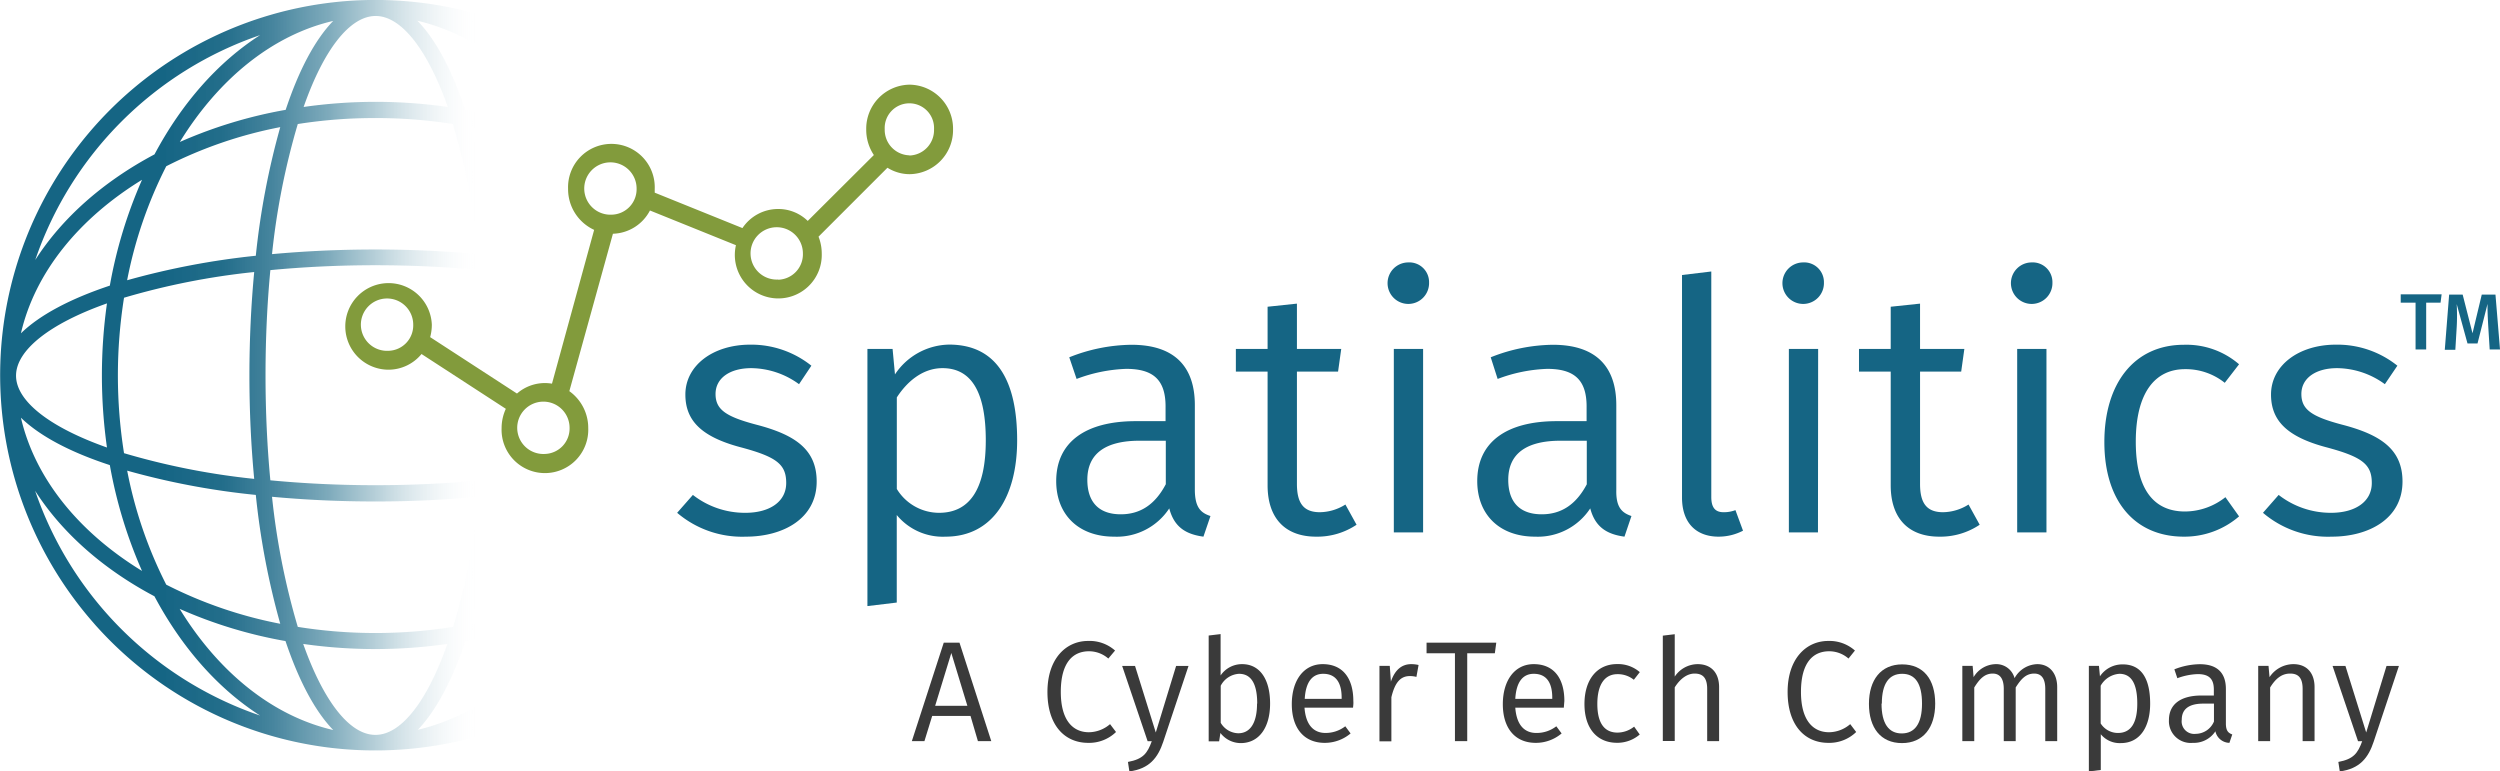 <svg xmlns="http://www.w3.org/2000/svg" xmlns:xlink="http://www.w3.org/1999/xlink" viewBox="0 0 419.26 129.36"><defs><style>.cls-1{fill:#3a3a3a;}.cls-2{fill:url(#linear-gradient);}.cls-3{fill:#829b3c;}.cls-4{fill:#156584;}</style><linearGradient id="linear-gradient" x1="93.53" y1="62.93" x2="0" y2="62.93" gradientUnits="userSpaceOnUse"><stop offset="0.14" stop-color="#fff" stop-opacity="0"/><stop offset="0.23" stop-color="#bcd3dc" stop-opacity="0.29"/><stop offset="0.32" stop-color="#80acbc" stop-opacity="0.54"/><stop offset="0.41" stop-color="#518da4" stop-opacity="0.74"/><stop offset="0.51" stop-color="#307692" stop-opacity="0.89"/><stop offset="0.6" stop-color="#1c6987" stop-opacity="0.97"/><stop offset="0.71" stop-color="#156584"/></linearGradient></defs><title>spatialitics</title><g id="Layer_2" data-name="Layer 2"><g id="Layer_1-2" data-name="Layer 1"><path class="cls-1" d="M162.76,120.07h-6.43l-1.3,4.22h-2.11l5.35-16.51h2.64l5.33,16.51H164Zm-.53-1.71-2.69-8.85-2.71,8.85Z"/><path class="cls-1" d="M187,109.1l-1.13,1.34a4.93,4.93,0,0,0-3.24-1.22c-2.59,0-4.73,1.75-4.73,6.82,0,4.82,2.07,6.76,4.71,6.76a5.53,5.53,0,0,0,3.55-1.36l1,1.32a6.47,6.47,0,0,1-4.66,1.82c-4,0-6.84-3-6.84-8.54s3.08-8.55,6.82-8.55A6.43,6.43,0,0,1,187,109.1Z"/><path class="cls-1" d="M195.09,124.37c-.89,2.68-2.31,4.56-5.69,5l-.24-1.59c2.57-.48,3.26-1.46,4-3.48h-.7l-4.27-12.62h2.16l3.48,11.16,3.41-11.16h2.08Z"/><path class="cls-1" d="M213,118c0,4-1.85,6.62-4.93,6.62a4.3,4.3,0,0,1-3.4-1.7l-.22,1.41h-1.75V106.58l2-.24v6.94a4.32,4.32,0,0,1,3.62-1.9C211.17,111.38,213,113.76,213,118Zm-2.16,0c0-3.63-1.21-5-3.05-5a3.7,3.7,0,0,0-3.07,2v6.22a3.52,3.52,0,0,0,2.9,1.75C209.51,123,210.81,121.46,210.81,118Z"/><path class="cls-1" d="M226.91,118.68h-8.14c.22,3,1.61,4.24,3.53,4.24a5.4,5.4,0,0,0,3.31-1.12l.89,1.2a6.71,6.71,0,0,1-4.34,1.58c-3.48,0-5.52-2.47-5.52-6.48s2-6.72,5.18-6.72c3.38,0,5.14,2.38,5.14,6.19C227,118,226.93,118.41,226.91,118.68ZM225,117c0-2.55-1-4-3.09-4-1.75,0-2.93,1.25-3.1,4.2H225Z"/><path class="cls-1" d="M237.9,111.52l-.36,2a4.19,4.19,0,0,0-1.1-.14c-1.61,0-2.52,1.13-3.1,3.55v7.39h-2V111.67h1.73l.19,2.64c.68-2,1.85-2.93,3.41-2.93A5.44,5.44,0,0,1,237.9,111.52Z"/><path class="cls-1" d="M250.69,109.56h-4.63v14.73H244V109.56h-4.76v-1.78h11.69Z"/><path class="cls-1" d="M262.26,118.68h-8.14c.22,3,1.61,4.24,3.53,4.24A5.38,5.38,0,0,0,261,121.8l.89,1.2a6.69,6.69,0,0,1-4.34,1.58c-3.48,0-5.52-2.47-5.52-6.48s2-6.72,5.18-6.72c3.39,0,5.14,2.38,5.14,6.19C262.31,118,262.28,118.41,262.26,118.68ZM260.32,117c0-2.55-1-4-3.1-4-1.75,0-2.93,1.25-3.1,4.2h6.2Z"/><path class="cls-1" d="M275,112.72,274,114a4.28,4.28,0,0,0-2.74-.94c-2.06,0-3.38,1.61-3.38,5s1.32,4.8,3.38,4.8a4.54,4.54,0,0,0,2.79-1l.94,1.32a5.76,5.76,0,0,1-3.8,1.39c-3.36,0-5.47-2.42-5.47-6.5s2.09-6.7,5.47-6.7A5.56,5.56,0,0,1,275,112.72Z"/><path class="cls-1" d="M288.3,115.24v9.05h-2v-8.76c0-1.94-.81-2.57-2.11-2.57s-2.47.94-3.33,2.31v9h-2V106.6l2-.24v7.11a4.65,4.65,0,0,1,3.84-2.09C287,111.38,288.3,112.87,288.3,115.24Z"/><path class="cls-1" d="M311.08,109.1,310,110.44a4.93,4.93,0,0,0-3.24-1.22c-2.59,0-4.73,1.75-4.73,6.82,0,4.82,2.06,6.76,4.71,6.76a5.53,5.53,0,0,0,3.55-1.36l1,1.32a6.47,6.47,0,0,1-4.66,1.82c-4,0-6.84-3-6.84-8.54s3.08-8.55,6.82-8.55A6.43,6.43,0,0,1,311.08,109.1Z"/><path class="cls-1" d="M324.54,118c0,4-2,6.62-5.57,6.62s-5.54-2.57-5.54-6.58,2-6.62,5.57-6.62S324.54,113.92,324.54,118Zm-9,0c0,3.34,1.2,5,3.38,5s3.41-1.61,3.41-5S321.18,113,319,113,315.59,114.62,315.59,118Z"/><path class="cls-1" d="M345,115.24v9.05h-2v-8.76c0-1.94-.81-2.57-1.85-2.57-1.41,0-2.23.94-3.11,2.33v9h-2v-8.76c0-1.94-.82-2.57-1.85-2.57-1.39,0-2.23.94-3.1,2.33v9h-2V111.67h1.73l.16,1.89a4.41,4.41,0,0,1,3.7-2.18,3.17,3.17,0,0,1,3.17,2.35,4.48,4.48,0,0,1,3.81-2.35C343.67,111.38,345,112.87,345,115.24Z"/><path class="cls-1" d="M360.59,118c0,3.86-1.68,6.62-4.92,6.62a4.09,4.09,0,0,1-3.36-1.49v6l-2,.24V111.67H352l.17,1.75a4.53,4.53,0,0,1,3.74-2C359.24,111.38,360.59,114,360.59,118Zm-2.16,0c0-3.36-1-5-3-5a3.91,3.91,0,0,0-3.14,2v6.32a3.42,3.42,0,0,0,2.9,1.6C357.3,122.92,358.43,121.34,358.43,118Z"/><path class="cls-1" d="M374.36,123.17l-.48,1.41a2.46,2.46,0,0,1-2.35-1.94,4.31,4.31,0,0,1-3.79,1.94,3.65,3.65,0,0,1-4-3.82c0-2.68,2-4.12,5.47-4.12h2.06v-1c0-1.87-.89-2.59-2.71-2.59a10.78,10.78,0,0,0-3.41.69l-.5-1.49a11.9,11.9,0,0,1,4.27-.86c3,0,4.37,1.54,4.37,4.15v5.86C373.31,122.56,373.69,122.92,374.36,123.17ZM371.29,121v-3h-1.8c-2.35,0-3.6.89-3.6,2.69a2.1,2.1,0,0,0,2.31,2.38A3.36,3.36,0,0,0,371.29,121Z"/><path class="cls-1" d="M388.16,115.24v9.05h-2v-8.76c0-1.94-.8-2.57-2.09-2.57-1.49,0-2.5.94-3.36,2.33v9h-2V111.67h1.73l.17,1.89a4.83,4.83,0,0,1,4-2.18C386.84,111.38,388.16,112.84,388.16,115.24Z"/><path class="cls-1" d="M398.08,124.37c-.89,2.68-2.31,4.56-5.69,5l-.24-1.59c2.56-.48,3.26-1.46,4-3.48h-.7l-4.27-12.62h2.16l3.48,11.16,3.41-11.16h2.08Z"/><path class="cls-2" d="M62.93,125.85a63.19,63.19,0,0,0,17.88-2.57c.47-1.07.92-2.13,1.36-3.18.61-1.48,1.21-3,1.77-4.46a35.65,35.65,0,0,1-13.86,6.75c3-3.14,5.75-8.26,8-14.88a79.43,79.43,0,0,0,9.39-2.26c.29-1,.57-2.06.85-3.09a77.71,77.71,0,0,1-9.33,2.45A128.19,128.19,0,0,0,83,83c3.25-.35,6.38-.79,9.36-1.31.12-.92.25-1.84.37-2.77-3,.54-6.14,1-9.46,1.36.25-2.61.44-5.3.56-8-.22,0-.43,0-.65,0h-2c-.13,2.84-.33,5.6-.58,8.27-5.48.52-11.37.82-17.64.82s-12.14-.3-17.62-.82c-.52-5.48-.81-11.37-.81-17.63s.29-12.14.81-17.62c5.48-.52,11.37-.82,17.62-.82s12.16.3,17.64.82c.31,3.33.53,6.82.67,10.45l2.41-5.42c-.11-1.6-.22-3.19-.37-4.75l2.37.28,1.13-2.53c-1.24-.16-2.49-.33-3.77-.47a128,128,0,0,0-4.1-21.58,74,74,0,0,1,14.59,4.43c-.16-1-.33-2.07-.53-3.11a78.33,78.33,0,0,0-15-4.22c-2.2-6.63-4.92-11.76-8-14.9C78.42,5.45,86,10.72,92,18.35c-.61-2.17-1.33-4.3-2.14-6.38a46.2,46.2,0,0,0-7.54-6.08,57.37,57.37,0,0,1,6,2.4c-.54-1.23-1.1-2.46-1.68-3.67a62.93,62.93,0,0,0-70.95,99.85l.45.52c.12.12.23.25.35.38A62.78,62.78,0,0,0,62.93,125.85Zm0-2.61c-4.25,0-8.64-5.54-12.08-15.25a85.41,85.41,0,0,0,24.18,0C71.62,117.7,67.23,123.24,63,123.24Zm-7.08-.82c-10.22-2.37-19.25-9.76-25.72-20.31a76.65,76.65,0,0,0,17.75,5.4C50.11,114.15,52.83,119.28,55.88,122.42ZM63,84.1c6.06,0,11.86-.29,17.36-.8A120.57,120.57,0,0,1,76,105.13a82.93,82.93,0,0,1-26.06,0,120.62,120.62,0,0,1-4.32-21.82C51.12,83.82,56.93,84.1,63,84.1ZM47,104.61a72.12,72.12,0,0,1-19.12-6.56,72.1,72.1,0,0,1-6.55-19.12A125.91,125.91,0,0,0,42.9,83,127.81,127.81,0,0,0,47,104.61Zm-4.37-24.3A120.81,120.81,0,0,1,20.8,76a83,83,0,0,1,0-26.07,120.81,120.81,0,0,1,21.83-4.31c-.52,5.5-.8,11.3-.8,17.35S42.11,74.82,42.63,80.31Zm.27-37.42A129.15,129.15,0,0,0,21.32,47a72.35,72.35,0,0,1,6.56-19.12A72.12,72.12,0,0,1,47,21.32,128.07,128.07,0,0,0,42.9,42.89Zm37.42-.27c-5.49-.5-11.3-.78-17.36-.78s-11.84.28-17.34.78A120.8,120.8,0,0,1,49.94,20.8a82.52,82.52,0,0,1,13-1,81.5,81.5,0,0,1,13,1A120.5,120.5,0,0,1,80.32,42.62ZM63,2.68c4.27,0,8.66,5.54,12.1,15.26a85.41,85.41,0,0,0-24.18,0C54.32,8.22,58.71,2.68,63,2.68ZM47.91,18.42a77.12,77.12,0,0,0-17.75,5.39c6.47-10.53,15.5-17.93,25.72-20.3C52.83,6.65,50.11,11.78,47.91,18.42ZM43.62,5.89c-7.06,4.52-13.16,11.45-17.71,20-8.57,4.55-15.48,10.64-20,17.71A60.53,60.53,0,0,1,43.62,5.89ZM23.82,30.15a77.44,77.44,0,0,0-5.4,17.75c-6.64,2.21-11.77,4.93-14.91,8C5.88,45.65,13.27,36.62,23.82,30.15ZM17.94,50.88a86.34,86.34,0,0,0,0,24.17C8.23,71.62,2.69,67.22,2.69,63S8.23,54.31,17.94,50.88ZM18.42,78a77.28,77.28,0,0,0,5.4,17.75C13.27,89.3,5.88,80.28,3.51,70.05,6.65,73.11,11.78,75.83,18.42,78Zm7.48,22c4.56,8.56,10.65,15.48,17.72,20A60.55,60.55,0,0,1,5.89,82.31C10.42,89.38,17.34,95.47,25.9,100Z"/><path class="cls-3" d="M152.53,14.2a7.38,7.38,0,0,0-7.26,7.5A7.64,7.64,0,0,0,146.55,26L135.46,37.05a7.06,7.06,0,0,0-5-2,7.19,7.19,0,0,0-5.95,3.2l-14.71-5.94c0-.21,0-.42,0-.64a7.27,7.27,0,1,0-14.53,0,7.51,7.51,0,0,0,4.37,6.88L92.57,64.34a7.74,7.74,0,0,0-1.19-.1A7.13,7.13,0,0,0,86.7,66L72.14,56.54a8,8,0,0,0,.28-2.09A7.26,7.26,0,1,0,65.16,62a7.17,7.17,0,0,0,5.53-2.63l14.14,9.19a7.76,7.76,0,0,0-.71,3.24,7.27,7.27,0,1,0,14.53,0,7.57,7.57,0,0,0-3.17-6.2l7.31-26.4A7.23,7.23,0,0,0,109,35.3l14.42,5.82a7.29,7.29,0,1,0,14.39,1.41,7.67,7.67,0,0,0-.54-2.84l11.56-11.56a7,7,0,0,0,3.74,1.08,7.39,7.39,0,0,0,7.26-7.51A7.38,7.38,0,0,0,152.53,14.2ZM65.16,58.83a4.39,4.39,0,1,1,4.14-4.38A4.26,4.26,0,0,1,65.16,58.83Zm26.22,17.3a4.39,4.39,0,1,1,4.14-4.38A4.27,4.27,0,0,1,91.38,76.13ZM102.62,36a4.39,4.39,0,1,1,4.14-4.38A4.27,4.27,0,0,1,102.62,36Zm27.89,10.88a4.39,4.39,0,1,1,4.14-4.38A4.27,4.27,0,0,1,130.51,46.91Zm22-20.83a4.27,4.27,0,0,1-4.14-4.38,4.14,4.14,0,1,1,8.27,0A4.26,4.26,0,0,1,152.53,26.08Z"/><path class="cls-4" d="M136.07,61.33,134,64.43a13.76,13.76,0,0,0-8-2.69c-3.63,0-6,1.7-6,4.33s1.75,3.8,6.84,5.15c6.5,1.69,10.12,4.15,10.12,9.53,0,6.26-5.67,9.25-11.87,9.25a16.78,16.78,0,0,1-11.53-4l2.64-3A14.17,14.17,0,0,0,125,86c4.1,0,6.85-1.88,6.85-5s-1.58-4.38-7.67-6c-6.61-1.76-9.24-4.51-9.24-8.84,0-4.85,4.62-8.36,10.88-8.36A16.15,16.15,0,0,1,136.07,61.33Z"/><path class="cls-4" d="M170.58,73.85c0,9.42-4.09,16.15-12,16.15a10,10,0,0,1-8.19-3.63v14.68l-4.92.59V58.52h4.22l.4,4.27a11.1,11.1,0,0,1,9.13-5C167.31,57.82,170.58,64.08,170.58,73.85Zm-5.26,0c0-8.19-2.46-12.11-7.26-12.11-3.39,0-6,2.34-7.66,4.91V82A8.31,8.31,0,0,0,157.48,86C162.57,86,165.32,82.1,165.32,73.85Z"/><path class="cls-4" d="M203,86.54,201.82,90c-3-.41-4.92-1.64-5.73-4.74A10.53,10.53,0,0,1,186.84,90c-6.08,0-9.71-3.81-9.71-9.31,0-6.55,4.92-10.06,13.34-10.06h5V68.17c0-4.56-2.16-6.31-6.61-6.31a25.9,25.9,0,0,0-8.31,1.69l-1.23-3.63a28.84,28.84,0,0,1,10.42-2.1c7.31,0,10.64,3.74,10.64,10.12V82.21C200.41,85.08,201.35,86,203,86.54Zm-7.49-5.32V73.91h-4.39c-5.73,0-8.77,2.16-8.77,6.55,0,3.74,1.93,5.79,5.61,5.79C191.29,86.25,193.75,84.55,195.5,81.22Z"/><path class="cls-4" d="M227.5,88a11.81,11.81,0,0,1-6.79,2c-5.09,0-8.13-3-8.13-8.61V62.32h-5.32v-3.8h5.32V51.44l4.92-.52v7.6h7.43l-.53,3.8h-6.9V81.16c0,3.22,1.11,4.74,3.85,4.74a8.2,8.2,0,0,0,4.28-1.29Z"/><path class="cls-4" d="M239.66,47.41a3.48,3.48,0,1,1-3.51-3.4A3.31,3.31,0,0,1,239.66,47.41Zm-1,41.88h-4.91V58.52h4.91Z"/><path class="cls-4" d="M273.6,86.54,272.43,90c-3-.41-4.92-1.64-5.74-4.74A10.51,10.51,0,0,1,257.45,90c-6.09,0-9.71-3.81-9.71-9.31,0-6.55,4.91-10.06,13.34-10.06h5V68.17c0-4.56-2.17-6.31-6.61-6.31a25.9,25.9,0,0,0-8.31,1.69L250,59.92a28.83,28.83,0,0,1,10.41-2.1c7.32,0,10.65,3.74,10.65,10.12V82.21C271,85.08,272,86,273.6,86.54Zm-7.49-5.32V73.91h-4.39c-5.73,0-8.78,2.16-8.78,6.55,0,3.74,1.93,5.79,5.62,5.79C261.89,86.25,264.35,84.55,266.11,81.22Z"/><path class="cls-4" d="M282.08,83.44V46.12l4.91-.59v37.8c0,1.69.58,2.57,2.05,2.57a5.35,5.35,0,0,0,2-.35L292.31,89a8.92,8.92,0,0,1-4.09,1C284.47,90,282.08,87.71,282.08,83.44Z"/><path class="cls-4" d="M305.88,47.41a3.48,3.48,0,1,1-3.51-3.4A3.31,3.31,0,0,1,305.88,47.41Zm-1,41.88H300V58.52h4.91Z"/><path class="cls-4" d="M332,88a11.8,11.8,0,0,1-6.78,2c-5.09,0-8.14-3-8.14-8.61V62.32h-5.32v-3.8h5.32V51.44l4.92-.52v7.6h7.43l-.53,3.8H322V81.16c0,3.22,1.11,4.74,3.86,4.74a8.17,8.17,0,0,0,4.27-1.29Z"/><path class="cls-4" d="M344.2,47.41a3.48,3.48,0,1,1-3.51-3.4A3.31,3.31,0,0,1,344.2,47.41Zm-1,41.88h-4.91V58.52h4.91Z"/><path class="cls-4" d="M375.5,61.09l-2.4,3.11a10.44,10.44,0,0,0-6.67-2.29c-5,0-8.25,3.92-8.25,12.17s3.22,11.7,8.25,11.7a11,11,0,0,0,6.78-2.4l2.29,3.22a14,14,0,0,1-9.25,3.4c-8.19,0-13.34-5.91-13.34-15.86S358,57.82,366.25,57.82A13.51,13.51,0,0,1,375.5,61.09Z"/><path class="cls-4" d="M402.05,61.33l-2.1,3.1a13.77,13.77,0,0,0-8-2.69c-3.62,0-6,1.7-6,4.33s1.75,3.8,6.84,5.15c6.49,1.69,10.12,4.15,10.12,9.53,0,6.26-5.67,9.25-11.87,9.25a16.78,16.78,0,0,1-11.53-4l2.63-3a14.22,14.22,0,0,0,8.78,3c4.09,0,6.84-1.88,6.84-5s-1.58-4.38-7.66-6c-6.61-1.76-9.24-4.51-9.24-8.84,0-4.85,4.62-8.36,10.88-8.36A16.1,16.1,0,0,1,402.05,61.33Z"/><path class="cls-4" d="M409.29,50.76h-2.41v7.85H405.1V50.76h-2.49v-1.4h6.86Z"/><path class="cls-4" d="M419.26,58.61h-1.73l-.24-3.87c-.08-1.37-.14-2.8-.12-3.78l-1.68,6.64h-1.68L412,51a35.37,35.37,0,0,1,0,3.84l-.23,3.82H410l.73-9.25H413l1.65,6.48,1.55-6.48h2.3Z"/></g></g></svg>